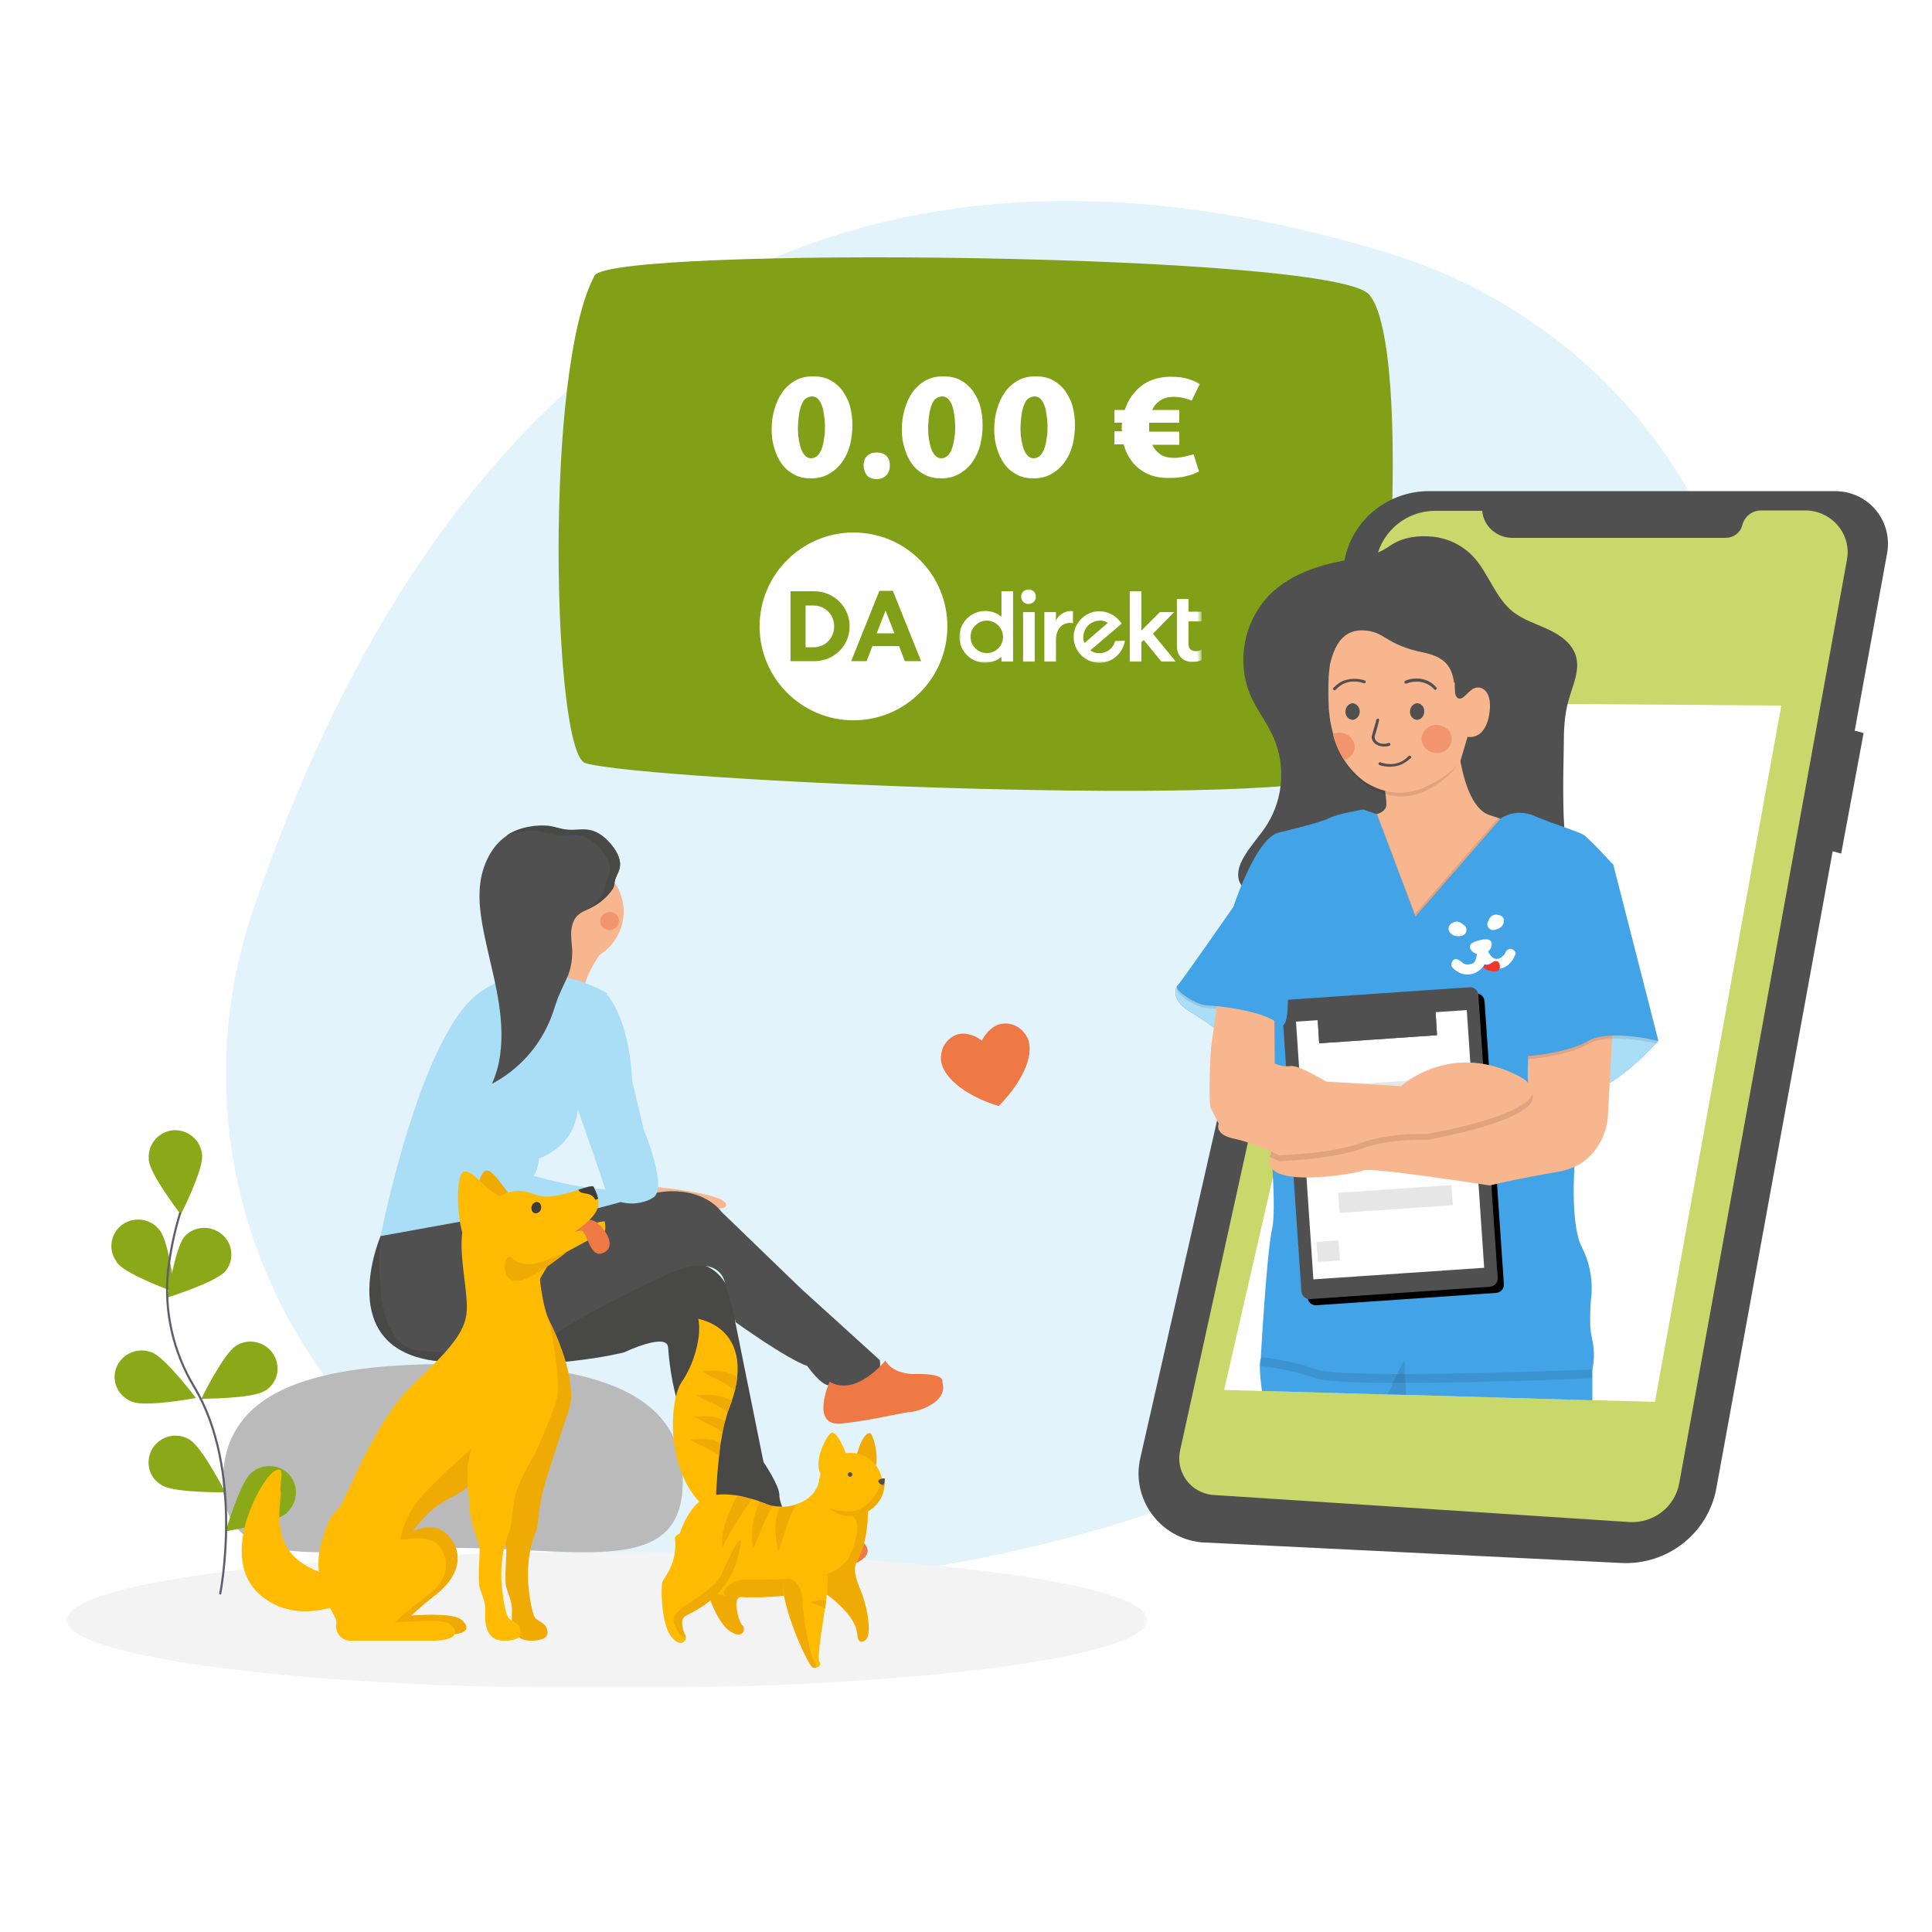 <?xml version="1.0" encoding="utf-8"?>
<!-- Generator: Adobe Illustrator 25.4.1, SVG Export Plug-In . SVG Version: 6.00 Build 0)  -->
<svg version="1.1" id="Ebene_1" xmlns="http://www.w3.org/2000/svg" xmlns:xlink="http://www.w3.org/1999/xlink" x="0px" y="0px"
	 viewBox="0 0 500 500" style="enable-background:new 0 0 500 500;" xml:space="preserve">
<style type="text/css">
	.st0{fill-rule:evenodd;clip-rule:evenodd;fill:#E2F3FC;}
	.st1{fill-rule:evenodd;clip-rule:evenodd;fill:#819F17;}
	.st2{fill:#FFFFFF;}
	.st3{fill-rule:evenodd;clip-rule:evenodd;fill:#8BA818;}
	.st4{filter:url(#Adobe_OpacityMaskFilter);}
	.st5{fill-rule:evenodd;clip-rule:evenodd;fill:#FFFFFF;}
	
		.st6{mask:url(#_x33_omwy79lpb_00000181056397065047880410000005043002837814254736_);fill-rule:evenodd;clip-rule:evenodd;fill:#F3F3F3;}
	.st7{fill-rule:evenodd;clip-rule:evenodd;fill:#BABABA;}
	.st8{fill:none;stroke:#5E5F6C;stroke-width:0.55;stroke-linecap:round;}
	.st9{fill-rule:evenodd;clip-rule:evenodd;fill:#F7B68D;}
	.st10{fill-rule:evenodd;clip-rule:evenodd;fill:#EF7945;}
	.st11{fill-rule:evenodd;clip-rule:evenodd;fill:#786EFF;}
	.st12{fill-rule:evenodd;clip-rule:evenodd;fill:#AADEF7;}
	.st13{opacity:0.1;fill-rule:evenodd;clip-rule:evenodd;enable-background:new    ;}
	.st14{fill-rule:evenodd;clip-rule:evenodd;fill:#484847;}
	.st15{fill-rule:evenodd;clip-rule:evenodd;fill:#505050;}
	.st16{fill-rule:evenodd;clip-rule:evenodd;fill:#F2956E;}
	.st17{fill-rule:evenodd;clip-rule:evenodd;fill:#C8D86B;}
	.st18{fill-rule:evenodd;clip-rule:evenodd;fill:#42A3E7;}
	.st19{fill-rule:evenodd;clip-rule:evenodd;fill-opacity:0.1;}
	.st20{fill-rule:evenodd;clip-rule:evenodd;}
	.st21{fill-rule:evenodd;clip-rule:evenodd;fill:#484661;}
	.st22{fill-rule:evenodd;clip-rule:evenodd;fill:#F0AA04;}
	.st23{fill-rule:evenodd;clip-rule:evenodd;fill:#FFBB02;}
	.st24{fill-rule:evenodd;clip-rule:evenodd;fill:#3D3D3D;}
	.st25{fill-rule:evenodd;clip-rule:evenodd;fill:#F03629;}
	.st26{filter:url(#Adobe_OpacityMaskFilter_00000047748088646240119830000004048469074322379944_);}
	
		.st27{mask:url(#q40vt1spsd_00000152253015651762545690000015122053098421059202_);fill-rule:evenodd;clip-rule:evenodd;fill:#FFFFFF;}
</style>
<g>
	<path class="st0" d="M65.4,235.8c-14.3,42.4-6.2,88.9,21.7,124.4c23,29.3,57.3,47.7,94,50.5c7.2,0.5,14.5,0.5,21.7-0.2
		c82.7-7.4,146.4-32.4,189.5-74.4c33-32.2,53.5-73.8,60.8-123.4C462.8,146.9,423.2,85,359,65.4c-29.3-8.9-56.9-13.4-82.8-13.4
		c-44.1,0-83.2,12.9-116.8,38.6C119.1,121.5,87.5,170.4,65.4,235.8"/>
	<path class="st1" d="M153.9,71.3c4.1-7.6,190.7-6,200.4,4.9c11.6,13,4.8,117.2-4.1,123.7c-13.2,9.8-183.2,2.2-198.7-2.4
		C143.1,195,140.6,95.7,153.9,71.3"/>
	<g>
		<path class="st2" d="M199.7,111.2c0-1.8,0.2-3.5,0.7-5.2s1.1-3.1,2-4.4c0.9-1.3,2-2.3,3.4-3.1c1.4-0.8,2.9-1.1,4.7-1.1
			c1.6,0,3.1,0.3,4.4,1c1.3,0.7,2.3,1.6,3.2,2.8c0.8,1.2,1.5,2.5,1.9,4c0.4,1.5,0.6,3.1,0.6,4.8c0,1.7-0.2,3.5-0.6,5.1
			c-0.4,1.6-1.1,3.1-2,4.4c-0.9,1.3-2,2.3-3.4,3.1c-1.3,0.8-2.9,1.2-4.7,1.2c-1.7,0-3.1-0.3-4.4-1c-1.3-0.7-2.4-1.6-3.2-2.8
			c-0.9-1.2-1.5-2.6-1.9-4C199.9,114.5,199.7,112.9,199.7,111.2L199.7,111.2z M213.5,110.4c0-1.5-0.2-2.8-0.4-4
			c-0.2-1.2-0.6-2.1-1.1-2.8c-0.5-0.7-1.1-1-1.9-1c-0.5,0-1.1,0.2-1.5,0.5c-0.6,0.4-1,1.1-1.3,2c-0.3,0.9-0.5,1.8-0.6,2.8
			c-0.1,1-0.2,2-0.2,2.8c0,1.4,0.1,2.7,0.4,3.9c0.2,1.2,0.6,2.2,1.1,2.9s1.1,1.1,1.9,1.1c0.6,0,1.1-0.2,1.6-0.6
			c0.5-0.5,0.9-1.1,1.2-2c0.3-0.9,0.5-1.8,0.6-2.8C213.5,112.3,213.5,111.3,213.5,110.4L213.5,110.4z M223.5,120.4
			c0-1,0.3-1.8,0.9-2.4c0.6-0.6,1.5-0.9,2.5-0.9c1,0,1.9,0.3,2.5,0.9c0.6,0.6,0.9,1.4,0.9,2.4c0,1.1-0.3,1.9-0.9,2.6
			c-0.6,0.6-1.5,1-2.5,1c-1,0-1.9-0.3-2.5-0.9C223.8,122.3,223.5,121.4,223.5,120.4z M233.4,111.2c0-1.8,0.2-3.5,0.7-5.2
			c0.5-1.7,1.1-3.1,2-4.4c0.9-1.3,2-2.3,3.4-3.1c1.4-0.8,2.9-1.1,4.7-1.1c1.6,0,3.1,0.3,4.4,1c1.3,0.7,2.3,1.6,3.2,2.8
			c0.8,1.2,1.5,2.5,1.9,4c0.4,1.5,0.6,3.1,0.6,4.8c0,1.7-0.2,3.5-0.6,5.1c-0.4,1.6-1.1,3.1-2,4.4c-0.9,1.3-2,2.3-3.4,3.1
			c-1.3,0.8-2.9,1.2-4.7,1.2c-1.7,0-3.1-0.3-4.4-1c-1.3-0.7-2.4-1.6-3.2-2.8c-0.9-1.2-1.5-2.6-1.9-4
			C233.6,114.5,233.4,112.9,233.4,111.2z M247.2,110.4c0-1.5-0.2-2.8-0.4-4c-0.2-1.2-0.6-2.1-1.1-2.8c-0.5-0.7-1.1-1-1.9-1
			c-0.5,0-1.1,0.2-1.5,0.5c-0.6,0.4-1,1.1-1.3,2c-0.3,0.9-0.5,1.8-0.6,2.8c-0.1,1-0.2,2-0.2,2.8c0,1.4,0.1,2.7,0.4,3.9
			c0.2,1.2,0.6,2.2,1.1,2.9c0.5,0.7,1.1,1.1,1.9,1.1c0.6,0,1.1-0.2,1.6-0.6c0.5-0.5,0.9-1.1,1.2-2c0.3-0.9,0.5-1.8,0.6-2.8
			C247.2,112.3,247.2,111.3,247.2,110.4L247.2,110.4z M257.3,111.2c0-1.8,0.2-3.5,0.7-5.2c0.5-1.7,1.1-3.1,2-4.4
			c0.9-1.3,2-2.3,3.4-3.1c1.4-0.8,2.9-1.1,4.7-1.1c1.6,0,3.1,0.3,4.4,1c1.3,0.7,2.3,1.6,3.2,2.8c0.8,1.2,1.5,2.5,1.9,4
			c0.4,1.5,0.6,3.1,0.6,4.8c0,1.7-0.2,3.5-0.6,5.1c-0.4,1.6-1.1,3.1-2,4.4c-0.9,1.3-2,2.3-3.4,3.1c-1.3,0.8-2.9,1.2-4.7,1.2
			c-1.7,0-3.1-0.3-4.4-1c-1.3-0.7-2.4-1.6-3.2-2.8c-0.9-1.2-1.5-2.6-1.9-4C257.5,114.5,257.3,112.9,257.3,111.2L257.3,111.2z
			 M271.1,110.4c0-1.5-0.2-2.8-0.4-4c-0.2-1.2-0.6-2.1-1.1-2.8c-0.5-0.7-1.1-1-1.9-1c-0.5,0-1.1,0.2-1.5,0.5c-0.6,0.4-1,1.1-1.3,2
			c-0.3,0.9-0.5,1.8-0.6,2.8c-0.1,1-0.2,2-0.2,2.8c0,1.4,0.1,2.7,0.4,3.9c0.2,1.2,0.6,2.2,1.1,2.9c0.5,0.7,1.1,1.1,1.9,1.1
			c0.6,0,1.1-0.2,1.6-0.6c0.5-0.5,0.9-1.1,1.2-2c0.3-0.9,0.5-1.8,0.6-2.8C271.1,112.3,271.1,111.3,271.1,110.4L271.1,110.4z
			 M290.3,111.1c0-0.6,0-1.2,0.1-1.7h-2v-3.3h2.7c0.5-1.6,1.3-3.1,2.4-4.4c1.1-1.3,2.4-2.4,4-3.1c1.6-0.7,3.4-1.1,5.5-1.1
			c1.9,0,3.4,0.2,4.6,0.6c1.2,0.4,2.1,0.8,2.9,1.3l-2.1,4.3c-1.6-0.7-3.2-1-4.7-1c-0.8,0-1.5,0.1-2.1,0.3c-0.6,0.2-1.2,0.5-1.7,0.9
			c-0.7,0.5-1.3,1.3-1.7,2.2h7v3.3h-7.8c0,0.4,0,0.8,0,1.3c0,0.4,0,0.7,0,1h7.8v3.4h-7c0.5,1,1.1,1.8,2.1,2.5
			c0.9,0.6,2.1,0.9,3.6,0.9c0.8,0,1.6-0.1,2.5-0.3c0.9-0.2,1.7-0.4,2.5-0.6l1.4,4.4c-0.9,0.5-1.9,0.9-3.3,1.2
			c-1.3,0.4-2.9,0.5-4.7,0.5c-3,0-5.5-0.8-7.5-2.4s-3.3-3.7-4-6.3h-2.4v-3.4h2L290.3,111.1L290.3,111.1z"/>
	</g>
	<path class="st3" d="M30.5,327c2.4,3,14.7,7.4,14.7,7.4s-1.4-12.9-3.8-15.9c-2.2-3.1-6.6-3.8-9.7-1.6c-3.1,2.2-3.8,6.5-1.6,9.5
		C30.2,326.7,30.3,326.9,30.5,327L30.5,327L30.5,327z M34.3,362.8c3.6,1.4,16.4-1,16.4-1s-7.8-10.4-11.4-11.8
		c-3.5-1.4-7.6,0.2-9.1,3.7c-1.5,3.5,0.2,7.5,3.8,9L34.3,362.8"/>
	<g transform="translate(0 230.67)">
		<defs>
			<filter id="Adobe_OpacityMaskFilter" filterUnits="userSpaceOnUse" x="17.3" y="170.9" width="279.7" height="35.4">
				<feColorMatrix  type="matrix" values="1 0 0 0 0  0 1 0 0 0  0 0 1 0 0  0 0 0 1 0"/>
			</filter>
		</defs>
		
			<mask maskUnits="userSpaceOnUse" x="17.3" y="170.9" width="279.7" height="35.4" id="_x33_omwy79lpb_00000181056397065047880410000005043002837814254736_">
			<g class="st4">
				<path id="_x36_nrv6lfjua_00000110448742869436021630000000698745949435116442_" class="st5" d="M17.3,170.9H297v35.4H17.3V170.9
					z"/>
			</g>
		</mask>
		<path class="st6" d="M157.1,170.9c-77.2,0-139.8,7.9-139.8,17.7c0,9.8,62.6,17.7,139.8,17.7c77.2,0,139.8-7.9,139.8-17.7
			C297,178.8,234.4,170.9,157.1,170.9"/>
	</g>
	<path class="st7" d="M57.7,383.4c0,24.9,26.8,17.2,59.7,17.2c32.9,0,59.3,7.7,59.3-17.2c0-24.9-26.8-30.4-59.7-30.4
		C84.1,353,57.7,358.4,57.7,383.4"/>
	<path class="st3" d="M38.5,300.2c0.3,3.8,8.3,14.1,8.3,14.1s5.9-11.6,5.5-15.4c-0.3-3.8-3.6-6.6-7.4-6.4c-3.8,0.3-6.7,3.6-6.4,7.4
		C38.5,300,38.5,300.1,38.5,300.2L38.5,300.2L38.5,300.2z M41.9,384.4c3.3,2,16.4,1.8,16.4,1.8s-5.9-11.6-9.2-13.6
		c-3.2-2-7.5-1.1-9.6,2.2c-2,3.2-1.1,7.4,2.1,9.4C41.7,384.3,41.8,384.3,41.9,384.4 M58.3,329c-2.5,2.9-15,6.8-15,6.8
		s2-12.8,4.4-15.7c2.5-2.9,6.9-3.1,9.8-0.6C60.3,321.9,60.7,326.2,58.3,329 M68.4,360c-3.2,2-16.3,2-16.3,2s5.7-11.7,9-13.7
		c3.2-2.1,7.5-1.1,9.6,2.1c2.1,3.2,1.2,7.4-2,9.5c0,0,0,0-0.1,0L68.4,360L68.4,360z M74.2,391.6c-2.9,2.5-15.8,4.7-15.8,4.7
		s3.7-12.5,6.5-15c2.8-2.6,7.2-2.5,9.8,0.2c2.6,2.7,2.5,7.1-0.2,9.7C74.4,391.3,74.3,391.4,74.2,391.6"/>
	<path class="st8" d="M57,412.4c0,0,6.3-31.7-6.7-53.4c-5.5-9.1-7.9-19.7-6.8-30.2c0.6-5,1.6-9.9,3.1-14.8"/>
	<path class="st9" d="M168.4,305.4l1.5,1.8c0,0,18.7,1.7,18,4.8s-22.5-4-22.5-4L168.4,305.4z"/>
	<path class="st10" d="M258.3,286.2L258.3,286.2l0.2,0c6.6-6.7,9.5-14,7.2-18c-0.1-0.2-0.3-0.5-0.5-0.7c0,0,0,0,0,0
		c-0.7-1-1.7-1.8-2.8-2.2c-1.5-0.6-3.3-0.6-4.8,0.2c-0.9,0.5-1.5,1.1-2,1.6c-0.4,0.5-1,1.2-1.5,2.2c-0.7-0.5-1.5-1-2.3-1.3
		c-0.6-0.2-1.5-0.5-2.5-0.5c-1.7,0-3.2,0.8-4.3,2.1c-0.8,0.9-1.3,2.1-1.4,3.3c-0.1,0.3-0.1,0.6-0.1,0.8
		C243.4,278.3,249.3,283.4,258.3,286.2"/>
	<path class="st11" d="M307.8,254.2l-3.1,0.8c0,0-2.3,3.4,3.1,6.7c3.4,2.1,6.7,4.3,9.8,6.8l15.8,4.8l3-9.5l-14.7-11.1L307.8,254.2
		L307.8,254.2z"/>
	<path class="st12" d="M307.8,254.2l-3.1,0.8c0,0-2.3,3.4,3.1,6.7c3.4,2.1,6.7,4.3,9.8,6.8l15.8,4.8l3-9.5l-14.7-11.1L307.8,254.2
		L307.8,254.2z"/>
	<path class="st13" d="M324.7,233.9l-5.3,1.2c0,0-13.6,19.6-14.7,20.7c-1.1,1.1,5.1,5.1,7.6,5.1c2.5,0,15,1.4,18.6,4.8
		c3.6,3.3,2.1-13.5,2.1-13.9c0-0.4-4.5-11-4.5-11L324.7,233.9L324.7,233.9z"/>
	<path class="st12" d="M134.4,303.1c0,0,20,7,30.9,4l-5.1,10c0,0-25.8-0.8-30.4-5.3S134.4,303.1,134.4,303.1"/>
	<path class="st9" d="M148,222.6c-7.4,0-13.4,6-13.4,13.3c0,7.4,6,13.3,13.4,13.3c7.4,0,13.4-6,13.4-13.3
		C161.4,228.6,155.4,222.6,148,222.6"/>
	<path class="st9" d="M136.5,248.4c-0.5,0.9-1,1.7-1.7,2.4c-1.8,2-4,3.6-6.5,4.8c7.6,1.5,15.3,2.7,23.1,3.4
		c-0.8-2.9,0.3-5.9,1.7-8.5c1.4-2.6,3.3-5,4.2-7.8l-9.1,0.2c-1.6,0-3.3,0.1-4.9,0c-1.2-0.1-3.3-0.8-4.4-0.5
		C136.4,243,137.6,246.3,136.5,248.4"/>
	<path class="st14" d="M106.1,310.9l-7.6,9c0,0-12.7,29.4,14.9,32.4c27.6,3,48.1-2.3,48.1-2.3s11.1-5.3,11.4-1.3
		c0.3,4,1.3,15.3,7.3,26.4l5.3,12.1c0,0,2.8,2.8,2,6.5c-0.8,3.8,17,5,16.7,0c0,0-2.5-4.3-2.5-6.8s-4.1-8.5-4.1-8.5l-7.3-36.2
		c0,0,0.5-18.6-16.7-15.1c-17.2,3.5-41.8-0.8-41.8-0.8l-5.6-19.3L106.1,310.9L106.1,310.9z"/>
	<path class="st15" d="M134.6,310.2c0,0-23.2-8.6-36.1,9.7c0,0-3.3,28.4,9.9,29.6c13.2,1.3,30.4,1,34.4-3.3s29.6-16.3,29.6-16.3
		s12.7-6.4,15.2,1.9c2.5,8.4,2.8,10.4,2.8,10.4s13.2,9.5,18.5,11.3c0,0,3.5,5,5.6,5c2,0,14.4,2.8,13.2-6.5l-20.5-18.6l-20.5-19.8
		c0,0-5.8-8.5-20.8-4c-9.9,2.9-20,5.4-30.1,7.3L134.6,310.2L134.6,310.2z"/>
	<path class="st10" d="M188.4,393.3c0,0-4.8,12.1-0.8,13.6c4.1,1.5,12.7,0.5,12.7,0.5s10.1-1.3,12.7-1c2.5,0.2,12.9-1.8,11.4-5.8
		c-1.5-4-9.4-3-9.4-3l-7.1-3.3c0,0-0.8-2.5-2.5-1.5C203.6,393.8,198.5,397.6,188.4,393.3 M214.7,357.6c0,0-5.3,11.8,3.3,10.8
		c8.6-1,15.2-2.8,17.7-3c2.4-0.2,9.3-2.6,8.3-7.2c-0.1-0.3-0.1-0.6-0.1-0.9c0-0.6-0.9-1.9-7.7-1.7c0,0-5.1,0-7.1-3.5
		C229.2,352.1,221.6,361.6,214.7,357.6"/>
	<path class="st12" d="M157.2,257.1c0,0-18.2-11.3-33.4,0c-15.2,11.3-25.3,62.8-25.3,62.8l36.4-6.6c0,0,0.3-7.2,2.3-8.2
		c2-1,2.3-5.3,2.3-5.3s10.9-3.3,10.1-15.8C148.9,271.5,157.2,257.1,157.2,257.1"/>
	<path class="st12" d="M147.9,257.6h9.4c0,0,5.6,6.3,6.3,22.1l3,12.6c0,0,6.3,15.1,2.5,17.6c-3.8,2.5-11.1,2.3-12.7-2.8
		c-1.5-5-11.9-34.2-11.9-34.2L147.9,257.6L147.9,257.6z"/>
	<path class="st15" d="M159.1,228.1c-0.2,1.2-0.2,1.6-1,2.6c-1.4,1.8-3.1,3.2-5.1,4.2c-1.3,0.7-2.6,1.1-3.6,2.1
		c-1.1,1.1-1.5,2.8-1.6,4.4c0,1.6,0.2,3.1,0.3,4.7c0,2.1-0.3,4.2-1,6.1c-0.7,1.7-1.6,3.4-2.3,5.1c-0.9,2-1.4,4.1-2.2,6.1
		c-2.9,7.4-8.3,13.4-15.3,17.1c2.2-4.8,2.7-10.1,2.4-15.3c-0.3-5.2-1.4-10.3-2.6-15.4L126,245c-1.2-5.4-2.4-11-1.7-16.5
		c0.7-5.5,3.7-11.1,8.8-13.3c1.3-0.6,2.8-1,4.2-1.2c1.5-0.3,3.1-0.3,4.6-0.2c1.7,0.2,3.3,0.9,5,1c1.9,0.2,3.9-0.3,5.8,0.1
		c2.3,0.5,4.2,2.1,5.7,4c1.4,1.7,2.5,3.9,1.9,6C160,226,159.3,227,159.1,228.1"/>
	<path class="st14" d="M160.3,224.9c-0.3,1.1-1,2.1-1.2,3.2c-0.2,1.2-0.2,1.6-1,2.6c-1.4,1.8-3.1,3.2-5.1,4.2
		c-0.4,0.2-0.8,0.4-1.1,0.5c1.4-0.9,2.6-2,3.6-3.4c0.8-1,0.8-1.5,1-2.6c0.2-1.1,0.9-2.1,1.2-3.2c0.6-2.1-0.6-4.3-1.9-6
		c-1.5-1.8-3.4-3.5-5.7-4c-1.9-0.4-3.9,0.1-5.8-0.1c-1.7-0.1-3.3-0.7-5-1c-1.5-0.2-3.1-0.1-4.6,0.2c-1.3,0.2-2.5,0.5-3.7,1
		c0.7-0.5,1.3-0.8,2.1-1.2c1.3-0.6,2.8-1,4.2-1.2c1.5-0.3,3.1-0.3,4.6-0.2c1.7,0.2,3.3,0.9,5,1c1.9,0.2,3.9-0.3,5.8,0.1
		c2.3,0.5,4.2,2.1,5.7,4C159.8,220.6,160.9,222.8,160.3,224.9"/>
	<path class="st16" d="M160.2,238.3c0,1.3-1.1,2.3-2.4,2.4c-1.4,0-2.5-1-2.5-2.3c0-1.3,1.1-2.3,2.4-2.4
		C159.1,236,160.2,237,160.2,238.3"/>
	<path class="st15" d="M474.7,127.1H369.8c-10.4,0-19.5,7.2-21.7,17.2l-53,233.1c-2.2,9.6,3.9,19.2,13.6,21.4c1,0.2,2,0.4,3.1,0.4
		l107.8,5.3c11.9,0.6,22.5-7.7,24.6-19.4l30.1-164.8l2.2,0.6l5.8-31.2l-2.3-0.6l8.4-46c1.3-7.4-3.6-14.5-11.1-15.8
		C476.4,127.2,475.6,127.1,474.7,127.1"/>
	<path class="st17" d="M383.6,132.2h-12.2c-7.2,0-13.5,5-15.1,12l-50.9,231.2c-1.1,5.1,2.1,10.2,7.3,11.3c0.5,0.1,0.9,0.2,1.4,0.2
		l107.5,7c6.3,0.4,11.9-3.9,13-10.1L478,144.8c1.1-5.8-2.9-11.4-8.7-12.5c-0.6-0.1-1.3-0.2-1.9-0.2h-11.6c-2.3,0-4.3,1.5-4.9,3.8
		c-0.5,2-2.3,3.3-4.4,3.3h-55.1C387.3,139.2,383.9,136.1,383.6,132.2"/>
	<path class="st5" d="M316.8,359.7l9.9,0.3l0.7,0l31.8,0.9l4.9,0.1l48.1,1.4l1.4,0l14.7,0.4l32.7-180.2l-54.1-0.4l-1,0l-0.4,0
		l-0.5,0l-19.6-0.2l-0.5,0l-8-0.1l-12.8-0.1L357,182l-0.7,3.3l-0.7,3.2l-1.1,4.7l-0.3,1.4l-3.4,15.2l-0.5,2v0l-2.6,11.4l-1.5,6.7
		l-0.7,3l-0.2,0.9l-5.5,24.5l-0.4,1.7l-1,4.2l-2.3,10.1l-0.4,1.7l-1,4.4l-1.1,5.1l-2.1,9.4l0,0.1l-0.8,3.7l-0.3,1.5l-0.4,2l-0.2,0.7
		l-0.2,1L316.8,359.7z"/>
	<path class="st18" d="M326.6,360l0.7,0l31.8,0.9l4.9,0.1l48.1,1.4c0-2.3,0-4.3,0-5.8v-2.4l-3.1-7.6l-36.3-4.5h-17.4
		c0,0-26.1,6.1-28.8,8.8c-0.1,0-0.1,0.1-0.1,0.2c0,0,0,0,0,0c0,0,0,0.1,0,0.1C325.8,352.2,326,355.7,326.6,360"/>
	<path class="st15" d="M381.5,144.3c3.8,4.3,5.5,10.3,9.9,13.9c2.7,2.2,6.1,3.2,9.3,4.7c3.2,1.5,6.3,3.7,7.2,7.1c1,3.8-1,7.6-2,11.4
		c-1.1,3.9-1.2,8-1.2,12c-0.1,4.9-0.2,9.9-0.1,14.8c0.1,7.7,0.8,15.7,4.9,22.2c-14.8,4.7-30.5,5.3-45.9,5.9c-3,0.2-6,0.1-8.9-0.2
		c-2.6-0.5-5.1-1.2-7.6-1.9c-4.9-1.3-10-2-15.1-1.9c-2.2,0-4.5,0.1-6.6-0.4c-2.1-0.6-4.2-2.1-4.8-4.2c-0.5-1.9,0.2-4,1.2-5.7
		c1.8-3.2,4.4-5.8,6.3-8.9c4-6.7,4.6-14.8,1.6-22c-1.7-4-4.5-7.4-6.2-11.4c-3.5-8.7-1.6-18.7,4.9-25.6c5.9-6,14.3-8.3,22.3-9.5
		c3.4-0.4,6.6-1.6,9.4-3.6c3.1-2,7.1-2.5,10.7-2.1C374.8,139.3,378.7,141.2,381.5,144.3"/>
	<path class="st9" d="M346.5,219.2c0.5,1.2,2.8,11.6,3.3,12.7c0.5,1.1,3.5,18.1,3.7,19.1c0.3,1,19.3-4,19.3-4l11.5-9.6l11.8-11.7
		c0,0,0.3-10.6-8.3-14c-0.6-0.2-1.2-0.4-1.8-0.6c-10.5-2.5-9.5-34.5-9.5-34.5l-21.6,9.3c0,0,4,18.7,3.9,22.3c0,1.2-1,2-2.2,2.4
		c-1.9,0.5-3.9,0.8-5.9,0.6C350.7,211.2,346,218,346.5,219.2"/>
	<path class="st11" d="M423,263.4l6.1,6c0,0-11.1,12.8-19.6,13.6c-8.5,0.8-14-9.7-14-9.7l7.4-11.6L423,263.4z"/>
	<path class="st12" d="M423,263.4l6.1,6c0,0-11.1,12.8-19.6,13.6c-8.5,0.8-14-9.7-14-9.7l7.4-11.6L423,263.4z"/>
	<path class="st13" d="M326.3,353.5c4.9,0.6,9.7,1.6,14.3,3.2c8,2.7,70.6,0,71.4,0v-2.4l-3.1-7.6l-36.3-4.5h-17.4
		c0,0-26.1,6.1-28.8,8.8C326.4,352.6,326.3,353.5,326.3,353.5"/>
	<path class="st19" d="M346.5,219.2c0.5,1.2,2.8,11.6,3.3,12.7c0.5,1.1,3.5,18.1,3.7,19.1c0.3,1,19.3-4,19.3-4l11.5-9.6l11.8-11.7
		c0,0,0.3-10.6-8.3-14l-21.6,24.8l-9.7-25.8c-1.9,0.5-3.9,0.8-5.9,0.6C350.7,211.2,346,218,346.5,219.2"/>
	<path class="st18" d="M366.3,237.2l22.1-25.4c2.6-1.7,5.9-1.9,8.8-0.6c4.9,2.1,11.1,3.9,12.7,4.9c1.6,1.1,7.6,7.7,7.6,7.7
		l-17.9,46.7l7.9,30.8c0,0-1.2,15.7,1.9,21.5c1.9,3.7,2.7,7.8,2.5,11.9c0,0-0.9,7.6,0.1,11.6c0.6,2.7,0.7,5.4,0.1,8.1
		c0,0-63.5,2.7-71.5,0c-4.6-1.6-9.4-2.6-14.3-3.2c0,0,1.5-26.7,2.9-33.1c1.5-6.4-1.2-30.8-1.2-30.8l1.7-26.1l-10.4-26.8
		c0,0,5.6-17.2,11.5-18.9c0,0,10.7-2.5,13-3.7c2.3-1.2,9-2.3,9-2.3l3.5,1.2L366.3,237.2L366.3,237.2z"/>
	<path class="st20" d="M381.9,257.1l-46.5,3.2c-1.2,0.1-2.1,1.1-2,2.3c0,0,0,0,0,0l5,73.2c0.1,1.2,1.1,2.1,2.3,2l46.5-3.2
		c1.2-0.1,2.1-1.1,2-2.3l-5-73.2C384.1,257.9,383.1,257,381.9,257.1"/>
	<path class="st15" d="M380.3,255.5l-46.5,3.2c-1.2,0.1-2.1,1.1-2,2.3c0,0,0,0,0,0l5,73.2c0.1,1.2,1.1,2.1,2.3,2l46.5-3.2
		c1.2-0.1,2.1-1.1,2-2.3l-5-73.2C382.5,256.3,381.5,255.4,380.3,255.5"/>
	<path class="st5" d="M379.6,261.4l-44.2,3l4.5,66.7l44.2-3L379.6,261.4z"/>
	<path class="st13" d="M375.5,278.9l-36.1,2.5l0.7,10l36.1-2.5L375.5,278.9z M346.4,321l-5.7,0.4l0.4,5.2l5.7-0.4L346.4,321z
		 M375.6,306.7l-29.3,2l0.4,5.2l29.3-2L375.6,306.7z"/>
	<path class="st21" d="M371.4,259.9l-30.5,2.1l0.5,8l30.5-2.1L371.4,259.9z"/>
	<path class="st15" d="M371.4,259.9l-30.5,2.1l0.5,8l30.5-2.1L371.4,259.9z"/>
	<path class="st13" d="M359,360.9l4.9,0.1c-0.1-1.2-0.1-2.2-0.2-3.2c0-0.8-0.1-1.6-0.1-2.4c0-1.2-0.1-2.3-0.1-3.5l-1.8,3.5
		c-0.4,0.7-0.8,1.6-1.2,2.4C360.1,358.9,359.6,359.9,359,360.9"/>
	<path class="st9" d="M352.9,302.9c1.9-0.9,32.7,3.9,32.7,3.9s5.1-1.4,17.4-3.5c12.3-2,13.1-14,13.1-14l1.3-24l-4.1-3.6l-17.8,11.6
		c0,0-0.3,5.9,0,6.9c0.2,0.7,0.6,1.6,0.6,2.2c0,0.3-0.3,0.6-0.6,0.7c-1.2,0.3-17.6,3-17.6,3s-38.1-2.6-47.6,10.2
		c-0.8,0.9-1.3,2-1.7,3.2C326.3,308.1,351.2,303.7,352.9,302.9"/>
	<path class="st13" d="M328.6,299.4c1.5,0.6,2.4,1.1,2.4,1.1s13.6-0.4,21.3-3.2c7.7-2.8,17-2.3,17-2.3s31.9-5.5,26.9-12.6
		c0,0.3-0.3,0.6-0.6,0.7c-1.2,0.3-17.6,3-17.6,3s-38.1-2.6-47.6,10.2C329.6,297.1,329,298.2,328.6,299.4 M413.6,224.8l3.9-0.2
		l11.7,45.6c0,0-12.7-3.2-18.2,0c-5.5,3.2-15.5,3.9-15.5,3.9l3.7-36.4C399.3,237.7,413.6,224.8,413.6,224.8z"/>
	<path class="st18" d="M413.6,223.9l3.9-0.2l11.7,45.7c0,0-12.7-3.2-18.2,0c-5.5,3.2-15.5,3.9-15.5,3.9l3.7-36.4L413.6,223.9
		L413.6,223.9z"/>
	<path class="st19" d="M379.5,190.5c-0.4,2.1-1.1,4.1-1.5,6.2c-0.8,1.5-2.7,4-5.8,6.1c-3.1,2.1-8.7,5.3-16.5,1.7
		c0,0-6.2-2.8-9.3-10.4L379.5,190.5L379.5,190.5z"/>
	<path class="st9" d="M343.8,180.9c0,0.9,0.1,1.9,0.1,2.8l0.1,0.6c0.1,1.6,0.4,3.2,0.8,4.8c0.1,0.4,0.2,0.7,0.3,1.1
		c0.1,0.3,0.2,0.6,0.2,0.9c2.4,8.1,8.5,11.6,8.5,11.6c7.7,4.5,13.8,1.8,17.2-0.1c3.4-1.8,5.9-4,6.9-5.5l1.9-6.4c3,0.4,5.2-2,5.7-6.5
		c0.8-5.9-2.8-7.5-5-5.4c-0.5,0.4-0.8,0.8-1.2,1.1c-0.5,0.5-1,0.9-1.5,0.9c-0.7,0-1.2-0.6-1.3-2.1c-0.3-5.5-1.8-8.5-8-9.8
		c-9.8-2-9.9-5.2-14.9-5.7c-4.8-0.5-7.8,2-9.4,8.7C343.9,174.1,343.7,175.8,343.8,180.9"/>
	<path class="st15" d="M348.6,175.9c2.4-0.6,4.6,0.2,4.6,0.2c0.2,0.1,0.3,0.3,0.2,0.5c-0.1,0.2-0.3,0.3-0.5,0.2
		c-0.2-0.1-4.3-1.6-7.2,1.7c-0.1,0.2-0.4,0.2-0.6,0c-0.2-0.1-0.2-0.4,0-0.5c0,0,0,0,0,0C346.1,177,347.2,176.2,348.6,175.9
		 M361.6,198.2c-2.4,0.6-4.6-0.2-4.6-0.2c-0.2-0.1-0.3-0.3-0.2-0.5c0.1-0.2,0.3-0.3,0.5-0.2c0,0,0,0,0,0c0.2,0.1,4.3,1.6,7.2-1.6
		c0.1-0.2,0.4-0.2,0.6,0c0.2,0.1,0.2,0.4,0,0.5c0,0,0,0,0,0C364.1,197.1,362.9,197.9,361.6,198.2 M368.3,175.8
		c-2.4-0.6-4.6,0.3-4.6,0.4c-0.2,0.1-0.3,0.3-0.2,0.5c0,0,0,0,0,0c0.1,0.2,0.3,0.3,0.5,0.2c0.2-0.1,4.2-1.7,7.2,1.5
		c0.1,0.2,0.4,0.2,0.5,0c0.2-0.1,0.2-0.4,0-0.5c0,0,0,0,0,0C370.8,176.8,369.6,176.1,368.3,175.8 M351.9,184.1
		c0,1.2-0.8,2.1-1.8,2.2c-1,0-1.9-0.9-1.9-2.1c0-1.2,0.8-2.1,1.8-2.2C351,182,351.9,183,351.9,184.1 M368.6,184.1
		c0,1.2-0.8,2.1-1.8,2.2c-1,0-1.9-0.9-1.9-2.1c0-1.2,0.8-2.1,1.8-2.2C367.8,182,368.6,182.9,368.6,184.1 M357.9,193.2
		c-0.9-0.1-1.7-0.4-2.2-0.9c-0.6-0.6-0.9-1.4-0.6-2.1c0.4-1.4,0.8-2.8,1.1-3.9c0.2-0.6,0.9-0.3,0.7,0.2c-0.3,1.1-0.6,2.5-1.1,3.9
		c-0.1,0.5,0,1,0.4,1.4c0.5,0.5,1.7,1,3.1,0.5c0.2-0.1,0.4,0,0.5,0.2c0.1,0.2,0,0.4-0.2,0.5C359,193.2,358.5,193.2,357.9,193.2"/>
	<path class="st16" d="M375.7,191.2c0,2-1.7,3.7-3.8,3.7c-2.2,0-3.9-1.6-4-3.6c0-2,1.7-3.7,3.8-3.7
		C373.9,187.6,375.7,189.2,375.7,191.2 M346.6,189.6c-0.6,0-1.1,0.1-1.6,0.4l0,0.2c0.6,2.3,1.6,4.5,2.9,6.5c1.6-0.5,2.7-1.9,2.7-3.5
		C350.5,191.2,348.8,189.6,346.6,189.6"/>
	<path class="st9" d="M315.4,257.1c0,0-1.9,13.2-2,14.3c-0.1,1.1-0.8,14,0,15.5c0.8,1.5,2,3.9,2,3.9s-1.3,2.8,4,3.9
		c5.3,1.1,11.6,4.3,11.6,4.3s13.6-0.4,21.2-3.2c7.6-2.8,17-2.3,17-2.3s40.5-6.9,23.1-15.4c-17.4-8.5-29.7,3-29.7,3l-19.4-1.2
		c0,0-7.2-4.4-9.2-4c-1.4,0.2-2.9-0.1-4.1-0.7l-0.1-14L315.4,257.1L315.4,257.1z"/>
	<path class="st18" d="M324.7,233.2l-5.3,1.2c0,0-13.6,19.6-14.7,20.7c-1.1,1.1,5.1,5.1,7.6,5.1c2.5,0,15,1.4,18.6,4.8
		c3.6,3.3,2.1-13.5,2.1-13.9c0-0.4-4.5-11-4.5-11L324.7,233.2L324.7,233.2z"/>
	<path class="st15" d="M184.2,356c0,0.5-0.4,1-1,1c-0.5,0-1-0.4-1-1c0,0,0,0,0,0c0-0.5,0.4-1,1-1C183.7,355,184.2,355.5,184.2,356"
		/>
	<path class="st22" d="M199.3,397.4c0.5,11.5-7.4,15.1-8.4,16.4c-1,1.4,0.5,6.4,1.3,6.9c0.8,0.6,0.3,3.8-3.2,1.5
		c-3.6-2.2-6.8-11.8-6.5-13.3c0.3-1.5,3.6-2.6,1.2-8.4C182.7,398.3,198.9,386.7,199.3,397.4"/>
	<path class="st23" d="M191,402.9c-2.8,11.1-12.4,14.4-13.8,15.4c-1.4,1-0.4,4.1,0.2,4.9c0.6,0.8-0.8,3.7-3.5,0.6
		c-2.8-3.2-3-13.3-2.4-14.6c0.7-1.3,3.8-4.8,3.2-11.1C174.4,395.5,193.6,392.6,191,402.9"/>
	<path class="st22" d="M224.4,423.9c-0.2,0.4-0.5,0.7-0.8,0.8c0,0-0.1,0-0.1,0.1c-0.4,0.1-1.1,0.4-1.5-0.9c-0.1-0.2-0.1-0.4-0.1-0.7
		c-0.1-0.3-0.1-0.7-0.2-1.2c-0.3-1.4-1.2-3.3-3.6-5.8c-1.3-1.3-2.6-2.5-4.1-3.5c-0.4-0.3-0.8-0.6-1.3-1c0,0,0,0-0.1,0
		c-1.3-0.9-0.7-2.5,0.7-4l0.5-0.5c1.7-1.6,4.1-3.1,5.8-3.9h0c1.7-0.7,2.9-0.7,2.2,0.8c0,0,0,0.1-0.1,0.1c-1.3,2.5,0.6,6.2,1.5,8.6
		c0.9,2.6,1.5,5.4,1.6,7.7C224.9,421.9,224.8,423.2,224.4,423.9"/>
	<path class="st23" d="M190.8,356.3c-0.1,1.1-0.3,2.2-0.6,3.5c-0.2,0.9-0.5,1.8-0.8,2.7c-0.2,0.6-0.4,1.1-0.6,1.7
		c-0.2,0.4-0.3,0.9-0.5,1.3c-0.2,0.7-0.4,1.4-0.6,2.2c-0.3,1-0.5,2-0.7,3c-0.2,0.9-0.3,1.9-0.5,2.8c-0.2,1.1-0.3,2.2-0.4,3.3
		c-0.4,3.4-0.6,6.7-0.8,10.1c-0.1,2.6-0.1,4.4-0.1,4.4h-1.4c-1-0.8-2-1.6-2.8-2.6c-8.9-9.6-7.6-26.7-4.6-31c3.2-4.6,5.3-12,4.3-16.4
		C187.9,343,191.6,348.4,190.8,356.3"/>
	<path class="st23" d="M223.5,399.8c-2.2,8-7.9,11.6-13.1,12.3c-5.2,0.7-20,2.8-29.1-0.7c-9.1-3.5-6.9-14.9-1.8-21.3
		c0.4-0.5,0.9-1,1.4-1.4c1.3-1,2.8-1.5,4.4-1.8c1.7-0.3,3.6-0.1,5.4,0.1c1.3,0.2,2.6,0.6,3.8,0.9c0.8,0.2,1.5,0.4,2.1,0.7
		c1,0.3,1.9,0.7,2.5,0.9c0.3,0.1,0.6,0.2,0.9,0.2c0.6,0.1,1.2,0.2,1.7,0.2c1.5,0.1,2.9-0.1,4.3-0.6c2.6-0.8,4.9-2.5,5.8-5.3
		c1.2-3.7,11.7-1.3,11.7-1.3S226,390.7,223.5,399.8"/>
	<path class="st22" d="M213,385.1c-1.9,5.5,11,3.7,8.6,12.5c-1,3.8-1.7,10.6-15.1,11c-3.1,0.1-8.8,0.2-14.2,0.2
		c-3.8,0.4-6.5,3.9-4,4.2c8.4,1,18.1-0.4,22.1-0.9c5.2-0.7,10.9-4.3,13.1-12.3c2.4-9.1,0-16.9,0-16.9S214.3,381.4,213,385.1
		 M221.2,378.4c0,0,1.7-7.8,4-7.5c0.7,0.1,2.8,6.9,0.9,10C224.3,384,221.2,378.4,221.2,378.4"/>
	<path class="st23" d="M220,379.2c0,0-2.7-8.8-4.8-8.4c-1,0.2-5.2,7.7-2.5,11.2C215.4,385.6,220,379.2,220,379.2"/>
	<path class="st23" d="M228.9,382.7c-0.2,0-0.4-0.1-0.7-0.2c-0.8-3.8-4.2-6.5-8.1-6.5c-4.5,0-8.2,3.7-8.2,8.2c0,0,0,0,0,0
		c0,4.6,3.7,8.2,8.2,8.2c2.7,0,5.1-1.3,6.6-3.3C228.6,387.1,229.2,383.4,228.9,382.7"/>
	<path class="st22" d="M215.2,390.8c1.4,1,3.1,1.6,4.9,1.6c4.6,0,8.8-3.7,8.8-8.2c0-4.6-1.7,6.4-8.5,6.9
		C215.9,391.5,213.2,389.3,215.2,390.8 M191,402.9c-2.8,11.1-12.4,14.4-13.8,15.4c-1.4,1-0.4,4.1,0.2,4.9c-0.1,0.9-1.6,0.7-3-3.2
		c-1.4-3.8,9.4-6.8,12.2-12.4C188.5,403.5,193.6,392.6,191,402.9"/>
	<path class="st23" d="M214.2,408.6c0,0.7,0,1.6-0.1,2.6c0,0.5-0.1,1-0.1,1.4l-0.2,1.6c-0.1,0.6-0.2,1.3-0.3,2
		c-0.1,0.4-0.1,0.8-0.2,1.3c-0.1,0.7-0.2,1.4-0.3,2.1c-0.1,0.5-0.1,1-0.2,1.4c-0.1,0.6-0.2,1.2-0.3,1.8c-0.5,3.6-0.8,6.5-0.5,7.1
		c0.8,1.2-0.3,1.7-1.3,1.7c-0.1,0-0.2,0-0.3,0c-1-0.2-6.2-11.4-7.5-18.6c-0.1-0.6-0.2-1.1-0.2-1.6c0-0.1,0-0.2,0-0.3
		c0-0.9,0.4-1.7,1-2.4l0,0c2.4-2.8,8.4-4,10-1.5c0.1,0.1,0.1,0.2,0.1,0.3C214.1,407.8,214.2,408.2,214.2,408.6"/>
	<path class="st22" d="M202.8,411.4c0.6,7,6.6,20,7.7,20.2c1,0.2,1.1-0.4,0.2-1.7c-0.9-1.3-2.9-10.2-3-15.7
		C207.6,408.7,202.3,406.2,202.8,411.4 M194.5,388c-2.3,3.3-5.5,8.2-7.5,12.4c-0.7-3.5,1.4-8.7,3.7-13.2
		C192,387.4,193.3,387.7,194.5,388 M200,389.8c-2.2,3.2-3.4,7.5-5.1,11.1c-0.7-3.2-0.3-8,1.7-12.2c1,0.3,1.9,0.7,2.5,0.9
		C199.4,389.7,199.7,389.8,200,389.8 M206,389.5c-2.2,3.2-2.9,8.2-4.6,11.9c-0.6-2.8-1.4-7.5,0.4-11.3
		C203.2,390.1,204.6,389.9,206,389.5 M190.8,356.3c-0.1,1.1-0.3,2.2-0.6,3.5c-2.7-2.3-5.8-3.1-8.6-4.9
		C184.1,354.6,187.5,354.4,190.8,356.3 M189.4,362.5c-0.2,0.6-0.4,1.1-0.6,1.7c-0.2,0.4-0.3,0.9-0.5,1.3c-2.5-2.1-5.4-2.7-8-4.4
		C182.8,360.9,186.1,360.7,189.4,362.5 M187.6,367.7c-0.3,1-0.5,2-0.7,3c-2.3-1.9-5-2.6-7.3-4.1
		C181.9,366.5,184.8,366.2,187.6,367.7 M186.5,373.5c-0.2,1.1-0.3,2.2-0.4,3.3c-2.5-2.1-5-2.6-7.5-4.2
		C180.9,372.4,183.6,371.9,186.5,373.5 M213.8,414.3c-0.1,0.6-0.2,1.3-0.3,2c-1.3-1-2.6-0.9-3.7-1.7
		C210.9,414.4,212.3,413.7,213.8,414.3"/>
	<path class="st15" d="M227.3,383.3c0-0.6,1.7-0.8,1.7-0.6c0,0.2-0.1,1.7-0.5,1.6C227.9,384.3,227.3,383.7,227.3,383.3 M220.6,381.6
		c0,0.3-0.3,0.6-0.6,0.6s-0.6-0.3-0.6-0.6s0.3-0.6,0.6-0.6C220.3,381,220.6,381.3,220.6,381.6"/>
	<path class="st22" d="M106,396.8c0,0,6.4-4.2,10.5,1.2c4.2,5.3,1,11.1-3.7,14.7c-4.6,3.6-6.3,5.4-6.3,5.4s10.4-0.9,12.8,1
		c2.4,1.9,1.9,3.8-2.8,3.9c-4.8,0.1-15.7-0.9-15.7-0.9l-3.1-6.8l4.8-15.4L106,396.8L106,396.8z M147.1,365.2c0,0-6.2,18.2-7,22.4
		c-0.8,4.2-0.8,6.8-1.2,8.2c-0.4,1.4-1.8,3.8-2.2,9.4c-0.4,5.6,1,12.6,1.8,13.5c0.8,0.9,2.4,1.3,2.9,2.5c0.5,1.2,1.1,3.4-4.1,3.4
		s-4.9-5.3-4.8-7.7c0.1-2.4-1-4.3-1.5-6.2c-0.5-1.9,0.2-9.1,0-10.3c-0.2-1.2-2.6-7.1-2.6-10.3c0-3.2-1.3-6.7,1.5-11
		C132.7,374.8,147.1,365.2,147.1,365.2"/>
	<path class="st23" d="M139.5,326.1c-0.3,1.5,0.6,11,2.4,15.1s6,14.9,5.2,20.1c-0.8,5.2-7.7,14.7-11.5,16.7c-3.7,2-9.1,3.7-19.7,9.4
		c-10.3,5.5-11.5,11.1-11.5,11.1s7.9-2,10.1,2.8c2.2,4.8,0.4,8.4-4.4,12c-4.8,3.6-8,6.6-8,6.6s10.9-0.9,13.5,0
		c2.5,0.9,4.5,4.7-3.6,4.7H90.5c0,0-2.1,0-3.1-2c-0.9-2,0-2.3-0.5-3.6c-0.5-1.3-6.3-10-3.9-19c2.4-9,3.4-7.8,5.1-10.3
		c1.7-2.5,9-22,18.5-31.1c9.5-9.1,13.9-13.7,14.2-19.4c0.3-5.8-2.5-15.8-0.8-22"/>
	<path class="st23" d="M139.2,374.9c0,0-5.2,8.5-6,12.7c-0.8,4.2-0.8,6.8-1.2,8.2c-0.4,1.4-1.8,3.8-2.2,9.4
		c-0.4,5.6,1,12.6,1.8,13.5c0.8,0.9,2.4,1.3,2.9,2.5c0.5,1.2,1.1,3.4-4.1,3.4c-5.1,0-4.9-5.3-4.8-7.7s-1-4.3-1.5-6.2
		c-0.5-1.9,0.2-9.1,0-10.3c-0.2-1.2-2.6-7.1-2.6-10.3c0-3.2-1.4-6.7,1.5-11C125.7,374.8,139.2,374.9,139.2,374.9"/>
	<path class="st22" d="M142.2,341.9c0,0,2.9,14.8,2.1,19.1s-5.8,15.1-5.8,15.1s9.7-6.9,9.3-15.6
		C147.5,351.7,142.2,341.9,142.2,341.9 M121.1,384.7c0,0-0.3-3.3,0-5.6c0.3-2.3,0.9-4.2,0.9-4.2s-7.8,6.8-12.7,12.1
		c-4.8,5.3-5.7,11.4-5.7,11.4l0.8,0l1.2-0.2c0,0,2.8-4.6,6.4-7.6C115.6,387.6,119.3,386.7,121.1,384.7"/>
	<path class="st23" d="M99,410.3c-5.1,2.3-18.9,11.4-30.2,3.6c-13.6-9.3-1.3-31,2.1-33.1c3.4-2,1.3,3.1,1.7,5.1
		c0.5,2-2.6,11.1,3.8,17.2c4.6,4.4,14.1,6.5,19.2,4.4C100.7,405.4,99,410.3,99,410.3 M156.5,316.1c0,0,0.4,2.3-0.1,2.6
		c-0.5,0.3-13.5,7.3-13.5,7.3l-4.5-5.8C138.5,320.3,155.8,315.8,156.5,316.1"/>
	<path class="st10" d="M144,318.6c-0.6-3.1,7.4-3.6,9.6-2.7c2.2,0.9,6.5,6.5,2.6,8.3c-3.8,1.8-4.1-5.9-5.9-5.7
		C148.6,318.6,144.3,320.2,144,318.6"/>
	<path class="st22" d="M134.8,310.7c-3.2,0.4-6.6-8.6-9.2-7.7c-2.7,0.8-5.6,21.8,2.1,23.8C135.4,328.6,138.1,310.3,134.8,310.7"/>
	<path class="st23" d="M121.4,324.9c1.8,7.8,5.8,7.1,9.2,19.8c1.1,4.2,10.9-20.8,18.1-25.9c5.3-3.7,6.6-6,6.1-8.6
		c-0.2-0.9-0.6-1.9-1.2-3.1c-0.2-0.4-1.7,0.1-3.8,0.8c-3.3,1-7.9,2.5-10.8,1.4c-3.5-1.2-6-2.1-11.2,1.1
		C122.5,313.6,118.9,314.7,121.4,324.9"/>
	<path class="st23" d="M130.4,309.5c-3.1,0.9-8-7.4-10.5-6.2c-2.5,1.2-2.2,22.3,5.7,23.1C133.5,327.2,133.5,308.7,130.4,309.5"/>
	<path class="st24" d="M149.7,307.9c0.7,1.6,3,0.2,4.3,2.5c0.1,0.2,0.5-0.1,0.8-0.2c-0.2-0.9-0.6-1.9-1.2-3.1
		C153.3,306.8,151.8,307.2,149.7,307.9"/>
	<path class="st22" d="M146.6,324.1c-3.9,1.1-9.2,5.1-13.7,1.8c-2.1-2.3-3.2,2.8-1.3,4.8C133.5,332.7,137.7,331.1,146.6,324.1"/>
	<path class="st24" d="M140,312.9c-0.2,0.8-1,1.2-1.6,1.1c-0.7-0.2-1-1-0.8-1.8c0.2-0.8,1-1.3,1.6-1.1
		C139.9,311.3,140.2,312.2,140,312.9"/>
	<path class="st5" d="M377.8,238.7c-0.2-0.1-0.5-0.1-0.7-0.2c-0.5,0-1,0.2-1.5,0.5c-0.6,0.4-0.9,1.2-0.6,1.9c0.2,0.5,0.6,0.9,1,1.1
		c0.6,0.3,1.4,0.4,2.3,0.2c0.8-0.2,1.3-0.9,1.2-1.8c0-0.2-0.1-0.4-0.2-0.6C378.8,239.3,378.3,238.9,377.8,238.7 M385,238.7
		c-0.2,0.5-0.1,1,0.2,1.4c0.3,0.3,0.6,0.5,1,0.6h0.2c0.9-0.1,1.6-0.4,2.1-0.8c0.4-0.4,0.6-0.8,0.7-1.4c0.1-0.7-0.3-1.4-1-1.6
		c-0.3-0.1-0.6-0.1-0.9-0.2c-0.5,0-0.9,0.1-1.3,0.4C385.6,237.4,385.3,237.9,385,238.7 M392.1,246.3c-0.2-0.3-0.4-0.5-0.7-0.6
		c-0.3-0.2-0.7-0.2-1,0c-0.4,0.2-0.7,0.4-0.8,0.8c0,0.1-0.5,1.2-1.8,1.6c-0.8,0.2-1.5-0.1-2.1-0.9c-0.2-0.3-0.4-0.6-0.6-0.9l0,0
		c0,0,0.2-0.2,0.2-0.2c0.6-0.6,1-1.6,0.6-2.4c-0.3-0.5-0.8-0.6-1.2-0.6c-0.5,0-1.1,0-1.6,0.2l-0.1,0c-0.6,0.2-1.3,0.3-1.7,0.6
		c-0.1,0.1-0.3,0.1-0.4,0.2c-0.1,0.1-0.2,0.2-0.2,0.2c-0.1,0.1-0.1,0.2-0.2,0.3c-0.2,0.3,0,0.7,0,0.9c0.2,0.4,0.4,0.6,0.6,0.8
		c0.1,0.1,0.2,0.2,0.4,0.3c0.1,0.1,0.2,0.1,0.2,0.1c0.1,0.1,0.3,0.1,0.4,0.2l0.1,0v0.1c0,0.3-0.1,0.7-0.2,1
		c-0.3,1.1-0.7,1.4-1.4,1.5c-1.4,0.4-2.1-0.3-2.5-0.7c-0.1-0.1-0.1-0.1-0.2-0.1c-0.4-0.3-0.8-0.5-1.2-0.5c-0.2,0-0.5,0.1-0.7,0.4
		c-0.4,0.5-0.6,1.3-0.1,1.8c0.1,0.1,1.5,1.8,3.9,1.8c0.3,0,0.6,0,0.9-0.1c0,0,0.1,0,0.1,0c1.2-0.3,2.2-0.9,2.9-1.8
		c0.2-0.2,0.3-0.4,0.4-0.7c0,0,0.8,0.4,2-0.5c1.5-1.1,2.2,0.5,1.7,1.7c0.1,0,0.3,0,0.4-0.1c1.2-0.2,2.2-0.9,2.9-1.8
		c0.6-0.7,0.8-1.4,0.9-1.5C392.3,246.9,392.3,246.6,392.1,246.3"/>
	<path class="st25" d="M386.3,249.1c-1.2,1-2,0.5-2,0.5c-0.1,0.2-0.3,0.5-0.4,0.7c0.4,0.5,1.3,1,2.4,1.1c0.7,0,1.5,0,1.8-0.6
		c0,0,0,0,0,0C388.4,249.6,387.8,248,386.3,249.1"/>
	<g>
		<g transform="translate(118.08 56.913)">
			<path class="st5" d="M92.5,99.8h-2.1v10.8h2.1c3,0,5.3-2.4,5.3-5.4C97.8,102.2,95.5,99.8,92.5,99.8 M108.8,107h4.6l-2.3-5.9
				L108.8,107z"/>
			<path class="st5" d="M116.1,114.2l-1.5-3.9h-6.9l-1.5,3.9h-4l7.3-18.2h3.5l7.3,18.2C120.1,114.2,116.1,114.2,116.1,114.2z
				 M92.6,114.2h-6.1V96.1h6.1c5.1,0,9.2,4,9.2,9.1S97.7,114.2,92.6,114.2z M102.8,80.9c-13.4,0-24.3,10.9-24.3,24.3
				c0,13.4,10.9,24.3,24.3,24.3c13.4,0,24.3-10.9,24.3-24.3S116.3,80.9,102.8,80.9L102.8,80.9z"/>
			<defs>
				
					<filter id="Adobe_OpacityMaskFilter_00000049196019511926060550000001417727172329160340_" filterUnits="userSpaceOnUse" x="130.2" y="95.6" width="62.7" height="19">
					<feColorMatrix  type="matrix" values="1 0 0 0 0  0 1 0 0 0  0 0 1 0 0  0 0 0 1 0"/>
				</filter>
			</defs>
			
				<mask maskUnits="userSpaceOnUse" x="130.2" y="95.6" width="62.7" height="19" id="q40vt1spsd_00000152253015651762545690000015122053098421059202_">
				<g style="filter:url(#Adobe_OpacityMaskFilter_00000049196019511926060550000001417727172329160340_);">
					<path id="_x33_hbdm3ed7c_00000089549580196718192210000006667090068882036903_" class="st5" d="M78.5,129.5h114.4V80.9H78.5
						V129.5z"/>
				</g>
			</mask>
			<path class="st27" d="M146.7,114.3h3v-12.8h-3V114.3z M148.1,95.6c-1,0-1.9,0.8-1.9,1.9s0.8,1.9,1.9,1.9c1,0,1.9-0.8,1.9-1.8
				c0,0,0,0,0,0C150,96.4,149.2,95.6,148.1,95.6 M155.2,103.7v-2.2h-3v12.8h3v-5.6c0-2.6,1.4-4.4,3.6-4.4c0.4,0,0.6,0,0.8,0.1v-3.1
				c0,0-0.2-0.1-0.6-0.1C157.3,101.3,155.8,102.3,155.2,103.7 M185.8,101.5h-3.7l-4.8,4.8V96.1h-3v18.2h3v-5l0.6-0.6l4.6,5.6h3.7
				l-5.9-7.2L185.8,101.5z M137.3,112.1c-2.3,0-4.2-1.9-4.2-4.2c0-2.3,1.9-4.2,4.2-4.2c2.3,0,4.2,1.9,4.2,4.2
				C141.5,110.2,139.7,112.1,137.3,112.1L137.3,112.1z M141.1,102.7c-1.2-1-2.7-1.5-4.2-1.5c-3.7,0-6.7,3-6.7,6.7c0,0,0,0,0,0
				c0,3.7,3,6.7,6.7,6.7c1.6,0,3.1-0.6,4.2-1.5v1.2h3V96.1h-3C141.1,96.1,141.1,102.7,141.1,102.7z M162.3,107.6
				c0.2-2.3,2.2-4,4.5-3.9c0.6,0,1.3,0.2,1.8,0.6l-6,5.2C162.3,108.9,162.2,108.2,162.3,107.6z M170.5,109c-0.5,2-2.4,3.3-4.4,3.1
				c-0.8,0-1.4-0.3-2-0.7l8.1-6.9c-1.1-1.8-3.1-3-5.2-3.2c-3.7-0.3-6.9,2.5-7.2,6.1c-0.3,3.7,2.5,6.9,6.1,7.2
				c3.4,0.3,6.4-2.1,7.1-5.4v-0.1c0-0.1,0-0.2,0-0.2L170.5,109C170.5,108.9,170.5,109,170.5,109z M189.5,98.1v3.3h3.4v2.5h-3.4v5.7
				c0,1.4,0.6,2,2,2c0.5,0,1-0.1,1.4-0.4v2.7c-0.5,0.3-1.3,0.5-2.3,0.5c-2.6,0-4.1-1.6-4.1-4.2V98.1
				C186.5,98.1,189.5,98.1,189.5,98.1z"/>
		</g>
	</g>
</g>
</svg>
